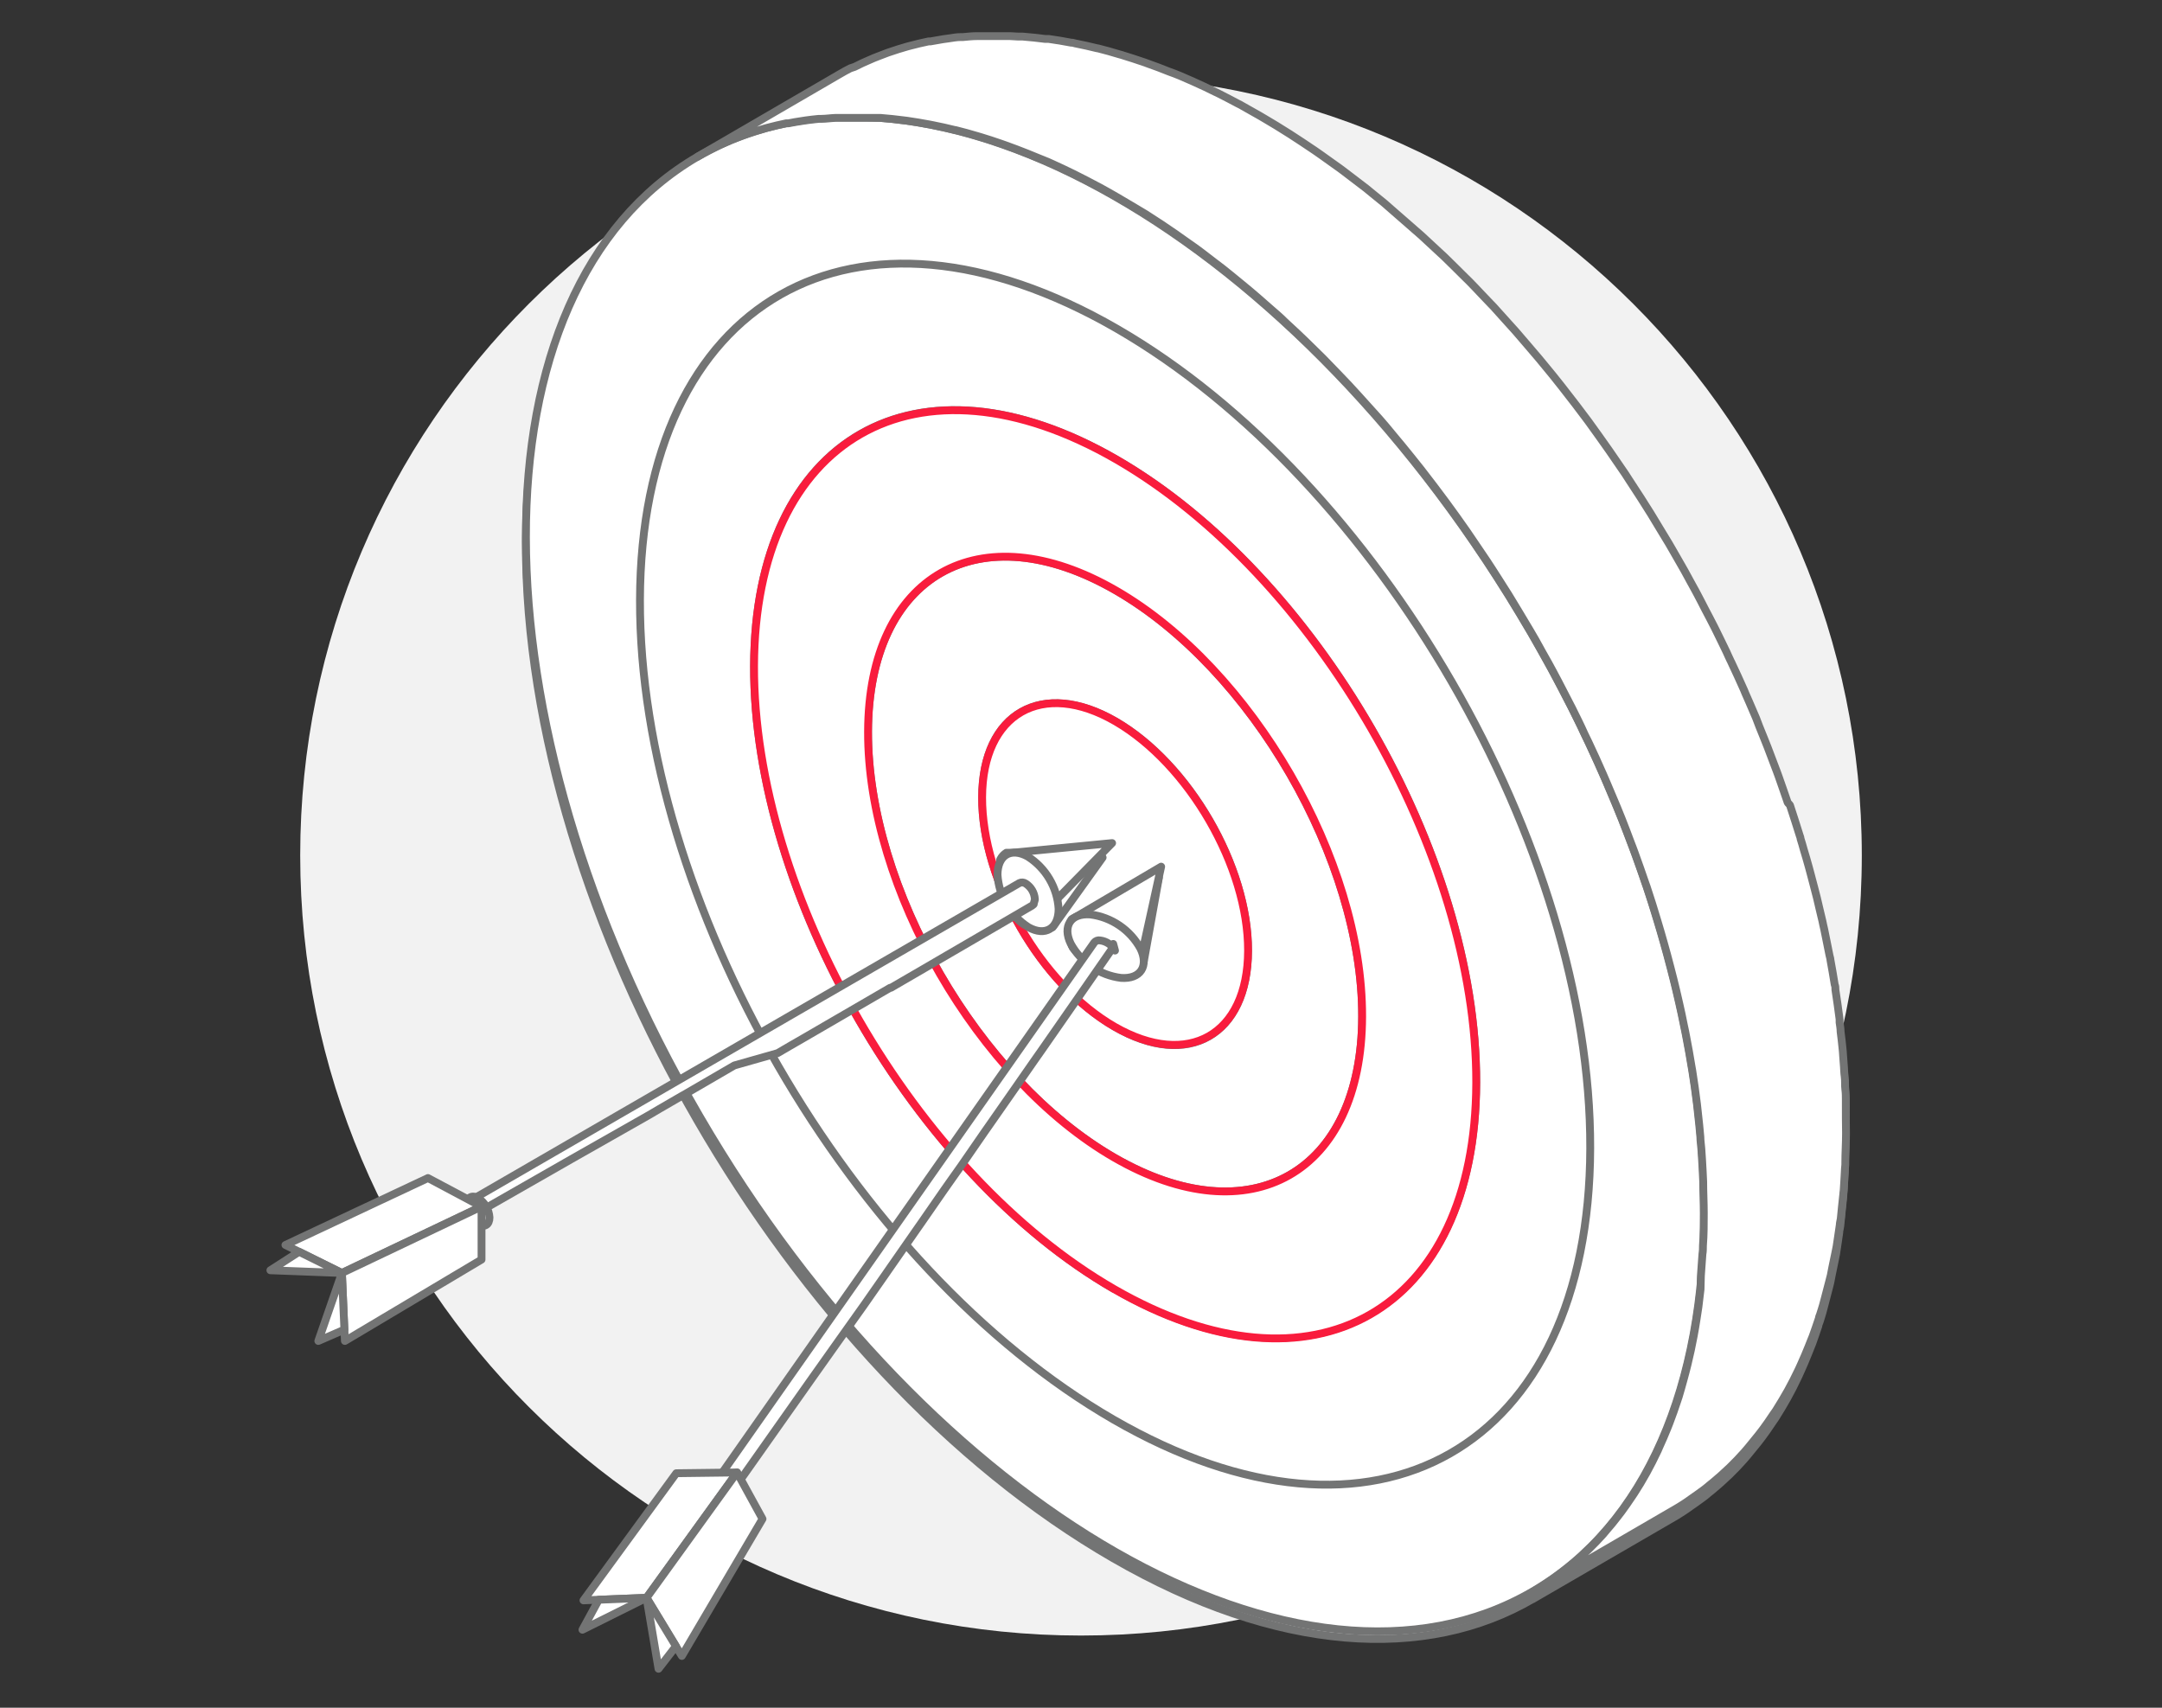 <svg width="276" height="218" viewBox="0 0 276 218" fill="none" xmlns="http://www.w3.org/2000/svg">
<rect x="0" y="0" width="276" height="218" fill="#333333" stroke="none"/>
<g clip-path="url(#clip0_3520_14381)">
<path d="M138.001 208.79C193.05 208.79 237.677 164.2 237.677 109.196C237.677 54.193 193.05 9.603 138.001 9.603C82.951 9.603 38.324 54.193 38.324 109.196C38.324 164.2 82.951 208.79 138.001 208.79Z" fill="#F2F2F2"/>
<path d="M235.637 142.104V141.46C235.637 141.003 235.637 140.545 235.572 140.087C235.506 139.629 235.572 138.997 235.495 138.474C235.419 137.951 235.43 137.645 235.397 137.231C235.364 136.817 235.331 136.261 235.288 135.771C235.288 135.455 235.233 135.138 235.212 134.822C235.146 134.125 235.059 133.427 234.972 132.74C234.972 132.337 234.895 131.934 234.841 131.541C234.841 131.4 234.841 131.269 234.841 131.138C234.677 129.885 234.502 128.62 234.306 127.367C234.306 127.367 234.306 127.301 234.306 127.28C234.306 127.258 234.306 126.92 234.219 126.735C234.044 125.645 233.87 124.62 233.673 123.563C233.673 123.377 233.586 123.181 233.553 122.996C233.455 122.494 233.346 121.982 233.248 121.481C233.15 120.979 233.008 120.26 232.877 119.65C232.801 119.301 232.713 118.963 232.637 118.625L232.244 116.968C232.146 116.554 232.059 116.129 231.95 115.715C231.841 115.3 231.688 114.701 231.557 114.189C231.426 113.676 231.273 113.099 231.121 112.532C231.044 112.259 230.979 111.987 230.902 111.725C230.706 110.995 230.488 110.276 230.27 109.545C230.139 109.077 230.008 108.608 229.855 108.139C229.855 108.008 229.79 107.878 229.746 107.736C229.342 106.45 228.928 105.153 228.502 103.855L228.372 103.485C227.99 102.395 227.597 101.207 227.182 100.073L226.986 99.528L226.495 98.231C226.266 97.61 226.037 96.999 225.797 96.389L225.328 95.212C225.142 94.732 224.946 94.263 224.75 93.784L224.335 92.694C224.041 91.996 223.735 91.309 223.441 90.612C223.277 90.241 223.124 89.871 222.961 89.522L222.797 89.119C222.262 87.909 221.706 86.699 221.139 85.5C221.12 85.446 221.094 85.395 221.062 85.347C220.899 84.987 220.724 84.65 220.561 84.257C220.113 83.342 219.677 82.415 219.219 81.499C219.142 81.347 219.066 81.205 219.001 81.064C218.619 80.311 218.215 79.559 217.822 78.796C217.506 78.197 217.212 77.586 216.884 76.987L216.612 76.475L216.012 75.385C215.466 74.371 214.921 73.368 214.332 72.376L213.644 71.177C213.492 70.905 213.339 70.632 213.175 70.371C212.892 69.891 212.597 69.411 212.302 68.932C211.833 68.147 211.364 67.362 210.884 66.588L209.455 64.572C208.964 63.809 208.473 63.046 207.972 62.294L207.481 61.531C207.088 60.942 206.673 60.353 206.27 59.765L205.43 58.544C204.542 57.28 203.648 56.026 202.746 54.784C201.655 53.388 200.652 51.993 199.572 50.631L199.43 50.445C198.644 49.443 197.848 48.472 197.041 47.492L196.473 46.87C195.524 45.726 194.553 44.592 193.572 43.48L193.43 43.317L192.513 42.303L190.648 40.232L190.288 39.861C189.862 39.404 189.426 38.957 188.99 38.51C188.553 38.063 188.052 37.507 187.572 37.017L187.026 36.483C186.557 36.014 186.088 35.545 185.608 35.087C185.128 34.63 184.801 34.27 184.397 33.877L183.688 33.234C183.186 32.744 182.673 32.275 182.161 31.806C181.648 31.338 181.452 31.131 181.07 30.814C180.688 30.498 180.502 30.324 180.219 30.073L178.67 28.722C178.353 28.449 178.048 28.166 177.721 27.893L176.695 27.054C176.182 26.64 175.681 26.215 175.168 25.811L174.382 25.168L173.084 24.176L171.655 23.086L171.077 22.65C170.499 22.225 169.91 21.811 169.321 21.397L168.121 20.547L167.804 20.329C166.713 19.598 165.688 18.901 164.608 18.214L164.379 18.072C163.408 17.451 162.426 16.852 161.455 16.285L160.713 15.849L158.532 14.617L158.346 14.519L158.019 14.345C157.201 13.909 156.382 13.483 155.564 13.08L155.259 12.917H155.128C154.244 12.47 153.361 12.056 152.477 11.663L152.215 11.543L151.888 11.402C150.993 11.009 150.099 10.617 149.215 10.312C148.31 9.941 147.404 9.603 146.499 9.287L146.182 9.167L145.953 9.091C145.066 8.786 144.193 8.502 143.335 8.241H143.172L142.888 8.164C141.961 7.881 141.033 7.619 140.117 7.39H140.052C139.113 7.151 138.175 6.954 137.259 6.769L136.975 6.704H136.822C135.852 6.518 134.892 6.355 133.932 6.224H133.692H133.495C132.502 6.093 131.532 5.995 130.572 5.919H130.342H129.982H129.033H128.259H126.546C126.088 5.919 125.63 5.919 125.182 5.919H124.724C124.124 5.919 123.535 5.984 122.946 6.039H122.87H122.641C122.073 6.039 121.55 6.159 120.961 6.235L120.404 6.322C119.859 6.399 119.313 6.497 118.768 6.595H118.539C117.732 6.758 116.935 6.954 116.15 7.162L115.779 7.26C115.026 7.478 114.273 7.707 113.532 7.968L113.335 8.034L113.019 8.153L112.135 8.491L111.524 8.731L110.63 9.124L110.062 9.374L109.102 9.843L108.546 9.81C108.077 10.05 107.619 10.301 107.161 10.573L89.084 21.015L89.204 20.95C75.633 28.754 67.212 45.453 67.135 69.215C67.004 116.914 100.572 175 142.113 198.925C163.081 211.035 182.084 212.103 195.764 204.07L195.622 204.168L213.71 193.671C214.473 193.225 215.215 192.745 215.891 192.244L216.546 191.786C217.07 191.404 217.637 191.023 218.084 190.619L218.739 190.085C219.328 189.595 219.906 189.083 220.462 188.548L220.746 188.287C221.39 187.666 222.012 187.012 222.622 186.325L223.124 185.736C223.561 185.224 223.997 184.646 224.412 184.156C224.597 183.927 224.782 183.687 224.957 183.447C225.404 182.848 225.83 182.237 226.244 181.605C226.364 181.442 226.484 181.278 226.593 181.104L226.692 180.951C227.204 180.145 227.695 179.316 228.175 178.466C228.644 177.616 229.102 176.733 229.528 175.817C229.528 175.817 229.582 175.697 229.615 175.632C229.648 175.567 229.746 175.327 229.822 175.174C230.172 174.4 230.521 173.605 230.837 172.798C230.935 172.558 231.033 172.318 231.121 172.079C231.208 171.839 231.273 171.73 231.339 171.544C231.612 170.792 231.873 170.029 232.135 169.245C232.135 169.081 232.233 168.918 232.288 168.754C232.408 168.362 232.539 167.98 232.648 167.588C232.757 167.195 232.812 166.966 232.899 166.65C233.084 165.975 233.259 165.288 233.433 164.601C233.499 164.307 233.586 164.045 233.652 163.751C233.717 163.457 233.772 163.108 233.837 162.792C233.968 162.203 234.088 161.604 234.208 161.004C234.262 160.688 234.339 160.394 234.393 160.078L234.557 158.988C234.644 158.454 234.721 157.898 234.797 157.353C234.797 157.069 234.895 156.808 234.928 156.524C234.982 156.045 235.026 155.554 235.07 155.085C235.113 154.617 235.19 153.995 235.233 153.527C235.233 153.32 235.288 153.113 235.299 152.905C235.353 152.208 235.386 151.488 235.43 150.725C235.43 150.344 235.484 149.973 235.506 149.635C235.506 149.537 235.506 149.45 235.506 149.352C235.506 148.164 235.593 146.954 235.593 145.722V145.504C235.637 144.371 235.637 143.237 235.637 142.104Z" fill="white" stroke="#737474" stroke-linecap="round" stroke-linejoin="round"/>
<path d="M195.619 203.181C224.943 186.156 224.864 131.346 195.445 80.759C166.025 30.172 118.405 2.964 89.082 19.989C59.758 37.014 59.837 91.824 89.256 142.411C118.676 192.998 166.296 220.206 195.619 203.181Z" fill="white" stroke="#737474" stroke-linecap="round" stroke-linejoin="round"/>
<path d="M142.451 75.374C159.84 85.401 173.945 109.817 173.891 129.775C173.836 149.733 159.644 157.821 142.255 147.782C124.866 137.743 110.76 113.36 110.815 93.391C110.869 73.422 125.073 65.335 142.451 75.374ZM142.298 131.072C151.658 136.522 159.295 132.162 159.327 121.371C159.36 110.58 151.767 97.49 142.407 92.094C133.047 86.699 125.411 91.004 125.378 101.784C125.346 112.564 132.938 125.666 142.298 131.072Z" fill="white" stroke="#737474" stroke-linecap="round" stroke-linejoin="round"/>
<path d="M142.549 41.943C175.997 61.236 203.117 108.172 203.008 146.583C202.899 184.995 175.637 200.56 142.157 181.223C108.677 161.887 81.59 114.995 81.699 76.583C81.808 38.172 109.091 22.65 142.549 41.943ZM142.2 164.503C167.629 179.174 188.368 167.348 188.455 138.168C188.542 108.989 167.924 73.324 142.506 58.653C117.088 43.981 96.35 55.808 96.262 85.02C96.175 114.232 116.793 149.875 142.2 164.535" fill="white"/>
<path d="M142.2 164.503C167.629 179.174 188.368 167.348 188.455 138.168C188.542 108.989 167.924 73.324 142.506 58.653C117.088 43.981 96.35 55.808 96.262 85.02C96.175 114.232 116.793 149.875 142.2 164.535M142.549 41.943C175.997 61.236 203.117 108.172 203.008 146.583C202.899 184.995 175.637 200.56 142.157 181.223C108.677 161.887 81.59 114.995 81.699 76.583C81.808 38.172 109.091 22.65 142.549 41.943Z" stroke="#737474" stroke-linecap="round" stroke-linejoin="round"/>
<path d="M142.407 92.094C151.767 97.544 159.36 110.624 159.327 121.372C159.294 132.119 151.691 136.468 142.298 131.073C132.905 125.677 125.345 112.543 125.378 101.784C125.411 91.026 133.091 86.688 142.407 92.094Z" fill="white" stroke="#F91C3D" stroke-linecap="round" stroke-linejoin="round"/>
<path d="M142.506 58.653C167.924 73.324 188.531 108.989 188.455 138.223C188.378 167.456 167.629 179.218 142.2 164.546C116.771 149.875 96.175 114.166 96.262 85.02C96.349 55.873 117.087 43.992 142.506 58.653ZM142.255 147.782C159.644 157.821 173.837 149.744 173.891 129.775C173.946 109.806 159.84 85.401 142.451 75.373C125.062 65.345 110.88 73.422 110.815 93.391C110.749 113.36 124.866 137.754 142.255 147.782Z" fill="white" stroke="#F91C3D" stroke-linecap="round" stroke-linejoin="round"/>
<path d="M235.637 141.079V140.436C235.637 139.978 235.637 139.52 235.571 139.062C235.506 138.605 235.571 137.972 235.495 137.449C235.419 136.926 235.429 136.621 235.397 136.207C235.364 135.792 235.331 135.236 235.288 134.746C235.288 134.43 235.233 134.114 235.211 133.798C235.146 133.1 235.059 132.402 234.971 131.705C234.971 131.312 234.895 130.909 234.84 130.517C234.84 130.375 234.84 130.244 234.84 130.113C234.677 128.86 234.502 127.596 234.306 126.342C234.306 126.342 234.306 126.277 234.306 126.255C234.306 126.07 234.306 125.895 234.219 125.71C234.044 124.62 233.869 123.595 233.673 122.538C233.673 122.353 233.586 122.156 233.553 121.971C233.455 121.47 233.346 120.957 233.248 120.456C233.149 119.955 233.008 119.235 232.877 118.625C232.8 118.276 232.713 117.938 232.637 117.535L232.244 115.889C232.146 115.475 232.059 115.05 231.949 114.625C231.84 114.199 231.688 113.622 231.557 113.109C231.426 112.597 231.273 112.019 231.12 111.453C231.044 111.18 230.979 110.908 230.902 110.646C230.706 109.916 230.488 109.196 230.269 108.466C230.139 107.997 230.008 107.529 229.855 107.06C229.855 106.929 229.789 106.787 229.746 106.657C229.342 105.36 228.928 104.073 228.502 102.776L228.219 102.46C227.837 101.37 227.444 100.182 227.029 99.037L226.833 98.503L226.342 97.206C226.113 96.585 225.884 95.975 225.644 95.364L225.175 94.187C224.989 93.707 224.793 93.239 224.597 92.759L224.182 91.669C223.888 90.972 223.582 90.285 223.288 89.587C223.124 89.217 222.971 88.846 222.808 88.497L222.644 88.094C222.109 86.884 221.553 85.674 220.986 84.475C220.967 84.421 220.941 84.37 220.909 84.323C220.746 83.963 220.571 83.625 220.408 83.233C219.96 82.317 219.524 81.39 219.066 80.475C218.989 80.322 218.913 80.18 218.848 80.039C218.466 79.276 218.062 78.524 217.669 77.772C217.277 77.019 217.059 76.562 216.731 75.962L216.459 75.45L215.859 74.36C215.313 73.346 214.768 72.343 214.179 71.352L213.491 70.153C213.339 69.88 213.186 69.608 213.022 69.346C212.739 68.866 212.444 68.387 212.149 67.907C211.68 67.122 211.211 66.338 210.731 65.564L209.455 63.547C208.964 62.784 208.473 62.021 207.971 61.269L207.48 60.506C207.088 59.917 206.673 59.329 206.269 58.74L205.429 57.519C204.542 56.255 203.648 55.002 202.746 53.759C201.699 52.349 200.64 50.965 199.571 49.606L199.429 49.421C198.644 48.418 197.848 47.437 197.04 46.467L196.473 45.78C195.524 44.69 194.553 43.502 193.571 42.39L193.429 42.227L192.513 41.213L190.648 39.142L190.288 38.771C189.862 38.314 189.426 37.867 188.989 37.409C188.553 36.951 188.051 36.406 187.571 35.926L187.026 35.392L185.608 33.986L184.364 32.766L183.655 32.111C183.153 31.632 182.64 31.163 182.128 30.695C181.615 30.226 181.419 30.019 181.037 29.703C180.655 29.387 180.469 29.201 180.186 28.961L178.637 27.61C178.32 27.337 178.015 27.054 177.688 26.781L176.728 25.942C176.215 25.517 175.713 25.103 175.2 24.7L174.415 24.056L173.117 23.064L171.688 21.974L171.109 21.538C170.531 21.113 169.942 20.699 169.353 20.285C168.949 20.002 168.557 19.707 168.153 19.435L167.837 19.217C166.746 18.486 165.72 17.789 164.64 17.102L164.411 16.96C163.44 16.339 162.459 15.74 161.488 15.173L160.746 14.737L158.564 13.505C158.499 13.475 158.437 13.439 158.379 13.396L158.051 13.233C157.237 12.797 156.419 12.372 155.597 11.957L155.291 11.805L155.16 11.75C154.277 11.303 153.393 10.889 152.509 10.497L152.248 10.377L151.92 10.235C151.026 9.832 150.131 9.45 149.248 9.145C148.342 8.775 147.437 8.437 146.531 8.121L146.215 8.001L145.986 7.924C145.099 7.619 144.226 7.336 143.368 7.074L143.204 7.02L142.92 6.943C141.993 6.66 141.066 6.398 140.149 6.17H140.084C139.146 5.93 138.208 5.734 137.291 5.548L136.909 5.45H136.757C135.786 5.265 134.826 5.101 133.866 4.971H133.626H133.429C132.437 4.84 131.466 4.742 130.506 4.665H130.277H129.917L128.968 4.611H128.193H126.546C126.088 4.611 125.629 4.611 125.182 4.611H124.724C124.124 4.611 123.535 4.676 122.946 4.731H122.869H122.64C122.073 4.731 121.549 4.851 120.96 4.927L120.404 5.003L118.768 5.287H118.539C117.731 5.45 116.935 5.646 116.149 5.853L115.779 5.952C115.026 6.17 114.273 6.398 113.531 6.66L113.335 6.725L113.019 6.845L112.135 7.183L111.524 7.423L110.629 7.815L110.062 8.066L109.102 8.535L108.546 8.72C108.077 8.96 107.619 9.211 107.16 9.483L89.084 19.991C89.531 19.729 90 19.468 90.469 19.228L90.939 18.988L91.888 18.519L92.455 18.268L93.349 17.876L93.96 17.636L94.855 17.298L95.368 17.113C96.109 16.862 96.851 16.623 97.615 16.405L97.975 16.306C98.771 16.099 99.568 15.903 100.375 15.74H100.659C101.193 15.631 101.749 15.533 102.295 15.456L102.851 15.369C103.408 15.293 103.942 15.227 104.531 15.173H104.837C105.415 15.173 106.015 15.075 106.615 15.053H107.062H108.437H109.168H110.117H110.891H111.84H112.419C113.389 15.129 114.36 15.227 115.342 15.358L115.789 15.413C116.739 15.554 117.699 15.707 118.669 15.892L119.106 15.979C120.033 16.165 120.96 16.361 121.899 16.601H121.964C122.88 16.83 123.808 17.08 124.746 17.364L125.193 17.495C126.055 17.756 126.928 18.04 127.8 18.345L128.357 18.541C129.251 18.868 130.157 19.195 131.073 19.566C131.968 19.925 132.862 20.307 133.757 20.656L134.335 20.917C135.219 21.31 136.102 21.735 136.997 22.171L137.433 22.389C138.24 22.792 139.059 23.217 139.877 23.653L140.4 23.926C141.131 24.329 141.862 24.732 142.582 25.157C143.815 25.866 145.037 26.618 146.259 27.337C146.335 27.392 146.411 27.424 146.477 27.479C147.666 28.231 148.844 29.016 150.011 29.823L151.211 30.673C151.997 31.229 152.782 31.763 153.557 32.362L154.975 33.452C155.702 33.99 156.4 34.535 157.069 35.087L158.586 36.33C159.251 36.875 159.906 37.42 160.571 37.998L162.109 39.349C162.753 39.916 163.397 40.439 164.029 41.082L165.568 42.51C166.211 43.12 166.855 43.731 167.488 44.363L168.906 45.758L170.869 47.786C171.295 48.233 171.731 48.679 172.157 49.137C172.909 49.944 173.651 50.761 174.393 51.59C174.688 51.928 175.004 52.255 175.299 52.593C176.389 53.77 177.371 54.969 178.375 56.19C178.549 56.386 178.702 56.593 178.877 56.789C179.717 57.825 180.568 58.86 181.397 59.917C182.466 61.291 183.52 62.679 184.56 64.081C185.477 65.324 186.371 66.577 187.255 67.842C187.539 68.245 187.811 68.648 188.084 69.062C188.662 69.902 189.229 70.741 189.797 71.591C190.364 72.442 190.779 73.106 191.269 73.869C191.76 74.632 192.153 75.243 192.579 75.93C193.004 76.616 193.528 77.488 193.997 78.273C194.466 79.058 194.902 79.766 195.339 80.518L196.037 81.717C196.604 82.72 197.128 83.723 197.717 84.726L198.306 85.816C198.731 86.59 199.124 87.374 199.528 88.148C199.931 88.922 200.313 89.653 200.695 90.405C201.229 91.495 201.786 92.585 202.266 93.675C202.429 94.023 202.604 94.361 202.768 94.71C203.422 96.094 204.055 97.49 204.666 98.885C204.829 99.245 204.982 99.615 205.135 99.975C205.582 101.065 206.029 102.057 206.455 103.103C206.651 103.583 206.837 104.062 207.033 104.531C207.426 105.534 207.819 106.548 208.189 107.55C208.353 107.986 208.528 108.412 208.68 108.848C209.16 110.166 209.629 111.496 210.077 112.815L210.208 113.175C210.688 114.614 211.146 116.063 211.582 117.535C211.724 118.004 211.855 118.472 211.997 118.93C212.28 119.933 212.575 120.925 212.837 121.917C212.989 122.473 213.131 123.007 213.273 123.573C213.513 124.5 213.753 125.426 213.971 126.364C214.102 126.909 214.233 127.454 214.353 128.01C214.571 128.958 214.779 129.917 214.964 130.876C215.073 131.378 215.182 131.879 215.269 132.381C215.509 133.623 215.739 134.877 215.935 136.108L216.033 136.664C216.262 138.092 216.459 139.509 216.633 140.926L216.764 142.125C216.884 143.139 216.982 144.153 217.069 145.155C217.069 145.646 217.157 146.126 217.189 146.616C217.255 147.575 217.32 148.524 217.364 149.472L217.429 150.845C217.429 152.197 217.506 153.548 217.506 154.878C217.506 156.208 217.506 157.658 217.397 159.009C217.397 159.391 217.397 159.772 217.331 160.099C217.273 161.029 217.208 161.945 217.135 162.846L217.091 164.59C217.004 165.353 216.917 166.116 216.819 166.857C216.742 167.413 216.655 167.947 216.568 168.492C216.459 169.19 216.349 169.866 216.219 170.542C216.088 171.217 215.989 171.741 215.859 172.34C215.728 172.94 215.586 173.539 215.444 174.139C215.302 174.738 215.095 175.512 214.909 176.188C214.724 176.864 214.517 177.605 214.309 178.291L214.146 178.782C213.829 179.752 213.491 180.7 213.142 181.616L212.859 182.335C212.531 183.142 212.193 183.938 211.833 184.712C211.768 184.864 211.702 185.028 211.637 185.169C211.179 186.15 210.699 187.088 210.197 188.003C209.695 188.908 209.171 189.791 208.615 190.641C208.506 190.816 208.386 190.979 208.277 191.143C207.862 191.775 207.426 192.385 206.989 192.985C206.804 193.224 206.629 193.464 206.444 193.693C206.019 194.238 205.593 194.783 205.146 195.274C204.982 195.47 204.819 195.677 204.644 195.873C204.033 196.549 203.411 197.203 202.768 197.824C202.678 197.917 202.584 198.004 202.484 198.086C201.928 198.62 201.393 199.176 200.76 199.623C200.553 199.808 200.335 199.982 200.117 200.157C199.604 200.56 199.091 200.942 198.579 201.323L197.924 201.781C197.193 202.282 196.451 202.762 195.688 203.209L213.775 192.701C214.539 192.265 215.28 191.786 215.957 191.284L216.611 190.826C217.135 190.445 217.702 190.063 218.149 189.66L218.804 189.126C219.393 188.636 219.971 188.123 220.528 187.589L220.811 187.328C221.455 186.706 222.077 186.052 222.688 185.366L223.189 184.777C223.626 184.265 224.062 183.687 224.477 183.196C224.662 182.968 224.848 182.728 225.022 182.488C225.469 181.888 225.895 181.278 226.309 180.646L226.659 180.144L226.757 179.992C227.269 179.185 227.76 178.357 228.24 177.507C228.709 176.646 229.168 175.774 229.593 174.858C229.593 174.858 229.648 174.738 229.68 174.673C229.713 174.607 229.811 174.367 229.888 174.215C230.237 173.441 230.586 172.645 230.902 171.839C231 171.599 231.099 171.359 231.186 171.119C231.273 170.879 231.339 170.77 231.404 170.585C231.677 169.833 231.939 169.07 232.2 168.285C232.2 168.122 232.299 167.958 232.353 167.784C232.473 167.402 232.604 167.021 232.713 166.628C232.822 166.236 232.877 166.007 232.964 165.691C233.149 165.015 233.324 164.329 233.499 163.642C233.564 163.348 233.651 163.086 233.717 162.792C233.782 162.497 233.837 162.149 233.902 161.832C234.033 161.244 234.153 160.644 234.273 160.045C234.328 159.729 234.404 159.434 234.459 159.118L234.622 158.028C234.709 157.494 234.786 156.938 234.862 156.393C234.862 156.11 234.96 155.848 234.993 155.565C235.048 155.085 235.091 154.595 235.135 154.115C235.179 153.636 235.255 153.091 235.299 152.567C235.299 152.36 235.353 152.153 235.364 151.946C235.419 151.238 235.451 150.518 235.495 149.766C235.495 149.385 235.549 149.014 235.571 148.676C235.571 148.578 235.571 148.491 235.571 148.393C235.571 147.205 235.659 145.995 235.659 144.763V144.545C235.637 143.346 235.637 142.212 235.637 141.079Z" fill="white" stroke="#737474" stroke-linecap="round" stroke-linejoin="round"/>
<g style="mix-blend-mode:multiply">
<g style="mix-blend-mode:multiply">
<path d="M134.379 118.374L140.761 109.469L129.852 110.45C129.79 110.444 129.728 110.444 129.666 110.45H129.601H129.481H129.415H129.317C129.292 110.444 129.266 110.444 129.241 110.45H129.153L129.066 110.504H129.001L128.924 110.57C128.924 110.57 128.924 110.57 128.87 110.57L128.804 110.646L128.739 110.733L128.641 110.897C128.641 110.897 128.641 110.897 128.641 110.951V111.038C128.636 111.06 128.636 111.082 128.641 111.104V111.158C128.641 111.158 128.641 111.158 128.641 111.235C128.647 111.263 128.647 111.293 128.641 111.322C128.635 111.376 128.635 111.431 128.641 111.485C128.641 111.485 128.641 111.562 128.641 111.605C128.646 111.63 128.646 111.656 128.641 111.681V112.226C128.646 112.252 128.646 112.278 128.641 112.303C128.641 112.303 128.641 112.303 128.641 112.379V113.36C128.641 113.36 128.641 113.36 128.641 113.425C128.641 113.491 128.641 113.48 128.641 113.502C128.646 113.527 128.646 113.553 128.641 113.578C128.641 113.578 128.641 113.643 128.641 113.676C128.641 113.709 128.641 113.676 128.641 113.752C128.646 113.785 128.646 113.818 128.641 113.851C128.645 113.879 128.645 113.909 128.641 113.938C128.636 113.967 128.636 113.996 128.641 114.025C128.636 114.065 128.636 114.105 128.641 114.145C128.634 114.17 128.634 114.196 128.641 114.221C128.636 114.25 128.636 114.279 128.641 114.308V114.374C128.641 114.374 128.641 114.374 128.641 114.439C128.638 114.49 128.638 114.541 128.641 114.592V114.668C128.641 114.744 128.641 114.821 128.728 114.886C128.728 114.951 128.728 115.017 128.815 115.071C128.81 115.093 128.81 115.115 128.815 115.137V115.202V115.54C128.856 115.614 128.892 115.691 128.924 115.769L129.055 116.009C129.05 116.03 129.05 116.053 129.055 116.074C129.073 116.116 129.095 116.156 129.121 116.194L129.252 116.412L129.535 116.815C129.58 116.889 129.631 116.958 129.688 117.022V117.077L129.819 117.23L129.982 117.415L130.124 117.557L130.255 117.666L130.386 117.775L130.495 117.862L130.626 117.949L130.724 118.014H130.801L130.91 118.08H131.008L131.15 118.145H132.001H132.066H132.164H132.306H132.382H132.459H132.611H132.731H133.124H133.321H133.462L133.626 118.069L133.757 117.982L133.877 117.873L134.379 118.374Z" fill="white"/>
<path d="M134.379 118.374L140.761 109.469L129.852 110.45C129.79 110.444 129.728 110.444 129.666 110.45H129.601H129.481H129.415H129.317C129.292 110.444 129.266 110.444 129.241 110.45H129.153L129.066 110.504H129.001L128.924 110.57C128.924 110.57 128.924 110.57 128.87 110.57L128.804 110.646L128.739 110.733L128.641 110.897C128.641 110.897 128.641 110.897 128.641 110.951V111.038C128.636 111.06 128.636 111.082 128.641 111.104V111.158C128.641 111.158 128.641 111.158 128.641 111.235C128.647 111.263 128.647 111.293 128.641 111.322C128.635 111.376 128.635 111.431 128.641 111.485C128.641 111.485 128.641 111.562 128.641 111.605C128.646 111.63 128.646 111.656 128.641 111.681V112.226C128.646 112.252 128.646 112.278 128.641 112.303C128.641 112.303 128.641 112.303 128.641 112.379V113.36C128.641 113.36 128.641 113.36 128.641 113.425C128.641 113.491 128.641 113.48 128.641 113.502C128.646 113.527 128.646 113.553 128.641 113.578C128.641 113.578 128.641 113.643 128.641 113.676C128.641 113.709 128.641 113.676 128.641 113.752C128.646 113.785 128.646 113.818 128.641 113.851C128.645 113.879 128.645 113.909 128.641 113.938C128.636 113.967 128.636 113.996 128.641 114.025C128.636 114.065 128.636 114.105 128.641 114.145C128.634 114.17 128.634 114.196 128.641 114.221C128.636 114.25 128.636 114.279 128.641 114.308V114.374C128.641 114.374 128.641 114.374 128.641 114.439C128.638 114.49 128.638 114.541 128.641 114.592V114.668C128.641 114.744 128.641 114.821 128.728 114.886C128.728 114.951 128.728 115.017 128.815 115.071C128.81 115.093 128.81 115.115 128.815 115.137V115.202V115.54C128.856 115.614 128.892 115.691 128.924 115.769L129.055 116.009C129.05 116.03 129.05 116.053 129.055 116.074C129.073 116.116 129.095 116.156 129.121 116.194L129.252 116.412L129.535 116.815C129.58 116.889 129.631 116.958 129.688 117.022V117.077L129.819 117.23L129.982 117.415L130.124 117.557L130.255 117.666L130.386 117.775L130.495 117.862L130.626 117.949L130.724 118.014H130.801L130.91 118.08H131.008L131.15 118.145H132.001H132.066H132.164H132.306H132.382H132.459H132.611H132.731H133.124H133.321H133.462L133.626 118.069L133.757 117.982L133.877 117.873L134.379 118.374Z" stroke="#737474" stroke-linecap="round" stroke-linejoin="round"/>
</g>
</g>
<path d="M141.972 107.626L129.284 108.858C129.212 108.848 129.138 108.848 129.066 108.858H129.001H128.859H128.782H128.662H128.586H128.477L128.401 108.913L128.302 108.978L128.226 109.043L128.139 109.12L128.073 109.185L127.997 109.272L127.932 109.349L127.855 109.447L127.735 109.643L127.67 109.763C127.674 109.784 127.674 109.807 127.67 109.828V109.937C127.673 109.963 127.673 109.988 127.67 110.014C127.675 110.042 127.675 110.072 127.67 110.101C127.67 110.101 127.67 110.101 127.67 110.166C127.665 110.202 127.665 110.239 127.67 110.275C127.665 110.297 127.665 110.319 127.67 110.341V110.548C127.664 110.595 127.664 110.642 127.67 110.689C127.663 110.718 127.663 110.748 127.67 110.777V110.886C127.664 110.954 127.664 111.024 127.67 111.093C127.675 111.151 127.675 111.209 127.67 111.267V111.616C127.675 111.637 127.675 111.66 127.67 111.681C127.67 111.681 127.67 111.681 127.67 111.758C127.664 111.786 127.664 111.816 127.67 111.845C127.67 111.845 127.67 111.91 127.67 111.943C127.67 111.976 127.67 112.008 127.67 112.041C127.665 112.073 127.665 112.107 127.67 112.139C127.67 112.139 127.67 112.204 127.67 112.237C127.67 112.237 127.67 112.313 127.67 112.346C127.674 112.382 127.674 112.419 127.67 112.455C127.67 112.455 127.67 112.51 127.67 112.542C127.664 112.589 127.664 112.637 127.67 112.684C127.674 112.709 127.674 112.735 127.67 112.76V112.924V112.989L127.735 113.175L127.833 113.436L127.997 113.796L128.128 114.068L128.281 114.352C128.368 114.515 128.466 114.668 128.564 114.82C128.663 114.98 128.773 115.133 128.892 115.278C128.946 115.365 129.012 115.442 129.077 115.529V115.594L129.241 115.769C129.318 115.865 129.402 115.956 129.492 116.041L129.666 116.205L129.808 116.346L129.961 116.477L130.092 116.575C130.147 116.605 130.198 116.642 130.244 116.684H130.299L130.419 116.75H130.495H130.582L130.702 116.815H130.822L130.997 116.891H131.052H131.128H131.248H131.422H131.521H131.597H131.695H131.837H132.295H132.524L132.699 116.837H132.764L132.95 116.75L133.157 116.608L133.31 116.466C133.374 116.402 133.432 116.333 133.484 116.259L141.972 107.626Z" fill="white" stroke="#737474" stroke-linecap="round" stroke-linejoin="round"/>
<path d="M127.342 111.681C127.342 109.196 129.033 108.139 131.193 109.338C132.333 110.062 133.286 111.047 133.972 112.21C134.659 113.373 135.06 114.683 135.142 116.031C135.142 118.527 133.451 119.573 131.302 118.374C130.161 117.648 129.209 116.664 128.521 115.501C127.832 114.338 127.429 113.03 127.342 111.681Z" fill="white" stroke="#737474" stroke-linecap="round" stroke-linejoin="round"/>
<path d="M132.109 114.853V114.766C132.082 114.369 131.962 113.984 131.76 113.641C131.557 113.299 131.277 113.008 130.942 112.793C130.825 112.712 130.689 112.664 130.547 112.652C130.405 112.641 130.263 112.667 130.135 112.728L57.436 154.78L57.338 154.845L57.262 154.944C57.262 154.944 57.262 154.944 57.262 155.009C57.262 155.009 57.262 155.009 57.262 155.074C57.255 155.092 57.255 155.111 57.262 155.129C57.267 155.147 57.267 155.166 57.262 155.183V155.456V155.521V155.87C57.262 155.87 57.262 155.87 57.262 155.935C57.261 155.954 57.261 155.972 57.262 155.99V156.055C57.262 156.055 57.262 156.055 57.262 156.11C57.266 156.142 57.266 156.175 57.262 156.208L57.349 156.35L57.415 156.448H57.469H58.026H58.113L72.927 147.978C73.887 147.423 81.895 142.899 82.887 142.321L84.164 141.569L87.098 139.869L87.207 139.814L93.207 136.326L93.753 136.01L99.273 134.441L100.898 133.492L102.524 132.555L107.084 129.906L107.629 129.59L113.629 126.102H113.727L116.673 124.391L117.949 123.65L120.884 121.938L131.793 115.584C131.834 115.561 131.871 115.531 131.902 115.496L131.967 115.42C131.967 115.42 131.967 115.42 131.967 115.355L132.109 114.853Z" fill="white" stroke="#737474" stroke-linecap="round" stroke-linejoin="round"/>
<path d="M62.488 155.423C62.488 156.35 61.866 156.742 61.059 156.295C60.635 156.026 60.281 155.66 60.025 155.229C59.769 154.797 59.619 154.311 59.586 153.81C59.586 152.884 60.219 152.491 61.015 152.938C61.44 153.206 61.795 153.571 62.051 154.004C62.307 154.436 62.457 154.922 62.488 155.423Z" fill="white" stroke="#737474" stroke-linecap="round" stroke-linejoin="round"/>
<g style="mix-blend-mode:multiply">
<g style="mix-blend-mode:multiply">
<path d="M146.008 122.799C146.651 119.202 147.306 115.616 147.949 112.03L138.546 117.578C138.491 117.608 138.439 117.645 138.393 117.687V117.687C138.359 117.707 138.33 117.733 138.306 117.764V117.764L138.229 117.851L138.164 117.938C138.162 117.967 138.162 117.996 138.164 118.025V118.102V118.189C138.164 118.189 138.164 118.189 138.164 118.265V118.363V118.45C138.164 118.45 138.164 118.516 138.164 118.548C138.164 118.548 138.164 118.679 138.164 118.745V118.963C138.164 118.963 138.164 119.028 138.164 119.061C138.164 119.093 138.164 119.061 138.164 119.126C138.159 119.144 138.159 119.163 138.164 119.181V119.257" stroke="#737474" stroke-linecap="round" stroke-linejoin="round"/>
</g>
</g>
<path d="M148.233 110.635L137.258 117.099L137.073 117.219H137.018L136.909 117.317H136.844L136.756 117.415V117.48L136.68 117.579V117.655L136.614 117.753V117.84V117.949V118.036V118.156C136.609 118.189 136.609 118.222 136.614 118.254C136.609 118.291 136.609 118.327 136.614 118.363V118.429C136.609 118.505 136.609 118.581 136.614 118.658C136.609 118.705 136.609 118.752 136.614 118.799V118.919C136.62 118.955 136.62 118.992 136.614 119.028C136.62 119.053 136.62 119.079 136.614 119.105C136.614 119.105 136.614 119.105 136.614 119.17C136.614 119.235 136.614 119.17 136.614 119.257C136.609 119.279 136.609 119.301 136.614 119.323C136.61 119.359 136.61 119.395 136.614 119.432C136.614 119.432 136.614 119.432 136.614 119.486C136.619 119.551 136.619 119.617 136.614 119.682L136.669 119.813C136.665 119.838 136.665 119.864 136.669 119.889V119.955C136.669 119.955 136.724 120.075 136.756 120.14C136.756 120.14 136.756 120.249 136.833 120.293C136.827 120.318 136.827 120.344 136.833 120.369V120.445V120.532V120.587V120.663V120.74L136.887 120.816L136.953 120.903V120.979L137.029 121.067L137.094 121.154L137.16 121.23L137.247 121.339L137.356 121.459L137.487 121.601L137.684 121.797L137.978 122.058L138.207 122.244L138.469 122.44C138.611 122.549 138.764 122.647 138.916 122.745H138.971L139.451 123.029L139.734 123.17H139.811L140.029 123.268L140.378 123.41L140.596 123.486H140.782H140.847H141.033H141.087H141.251H141.36H141.545H141.622H141.753H144H144.174H144.262H144.349H144.425H144.48H144.611L144.785 123.399H144.862H144.96L145.145 123.268L145.287 123.148L145.418 122.996C145.465 122.927 145.505 122.854 145.538 122.778V122.723C145.538 122.723 145.593 122.603 145.614 122.538C145.636 122.473 145.614 122.538 145.614 122.473L145.68 122.222L148.233 110.635Z" fill="white" stroke="#737474" stroke-linecap="round" stroke-linejoin="round"/>
<path d="M136.692 120.478C135.601 118.232 136.692 116.554 139.19 116.739C140.526 116.909 141.803 117.393 142.916 118.151C144.029 118.908 144.946 119.919 145.593 121.099C146.684 123.344 145.593 125.023 143.106 124.838C141.768 124.669 140.489 124.186 139.374 123.428C138.259 122.671 137.34 121.659 136.692 120.478Z" fill="white" stroke="#737474" stroke-linecap="round" stroke-linejoin="round"/>
<path d="M142.342 121.35C142.153 120.998 141.882 120.696 141.551 120.47C141.221 120.244 140.841 120.101 140.444 120.053C140.306 120.025 140.162 120.036 140.03 120.084C139.897 120.132 139.78 120.216 139.691 120.325L91.506 188.995V189.093V189.213V189.29V189.399C91.501 189.42 91.501 189.443 91.506 189.464C91.507 189.482 91.507 189.5 91.506 189.519V189.573V189.628V189.682L91.604 189.747L91.746 189.835L91.855 189.889H92.728H92.793H92.859H92.924H92.989H93.055H93.819L93.884 189.813L103.702 175.894C104.335 174.967 109.68 167.49 110.335 166.552L111.186 165.331L113.128 162.552L113.193 162.454L117.153 156.764L117.513 156.252L120.535 151.892L121.626 150.344L122.717 148.807L125.728 144.447L126.088 143.935L130.059 138.245L130.124 138.147L132.066 135.356L132.917 134.147L134.859 131.356C135.949 129.819 141.033 122.451 142.048 121.001L142.113 120.87C142.119 120.834 142.119 120.797 142.113 120.761V120.674V120.565C142.118 120.544 142.118 120.521 142.113 120.5L142.342 121.35Z" fill="white" stroke="#737474" stroke-linecap="round" stroke-linejoin="round"/>
<path d="M36.437 158.933L54.633 150.387L61.473 154.028L43.647 162.508L36.437 158.933Z" fill="white" stroke="#737474" stroke-linecap="round" stroke-linejoin="round"/>
<path d="M61.473 154.028V160.797L44.029 171.184L43.648 162.508L61.473 154.028Z" fill="white" stroke="#737474" stroke-linecap="round" stroke-linejoin="round"/>
<path d="M38.182 159.805L34.517 162.159L43.648 162.508L38.182 159.805Z" fill="white" stroke="#737474" stroke-linecap="round" stroke-linejoin="round"/>
<path d="M43.964 169.735L40.637 171.185L43.648 162.508L43.964 169.735Z" fill="white" stroke="#737474" stroke-linecap="round" stroke-linejoin="round"/>
<path d="M74.487 204.299L86.335 188.069L94.091 187.971L82.538 203.972L74.487 204.299Z" fill="white" stroke="#737474" stroke-linecap="round" stroke-linejoin="round"/>
<path d="M94.091 187.971L97.342 193.9L87.043 211.395L82.538 203.972L94.091 187.971Z" fill="white" stroke="#737474" stroke-linecap="round" stroke-linejoin="round"/>
<path d="M76.44 204.222L74.356 208.048L82.538 203.972L76.44 204.222Z" fill="white" stroke="#737474" stroke-linecap="round" stroke-linejoin="round"/>
<path d="M86.291 210.152L84.065 213.03L82.538 203.972L86.291 210.152Z" fill="white" stroke="#737474" stroke-linecap="round" stroke-linejoin="round"/>
</g>
<defs>
<clipPath id="clip0_3520_14381">
<rect width="276" height="218" fill="white"/>
</clipPath>
</defs>
</svg>
